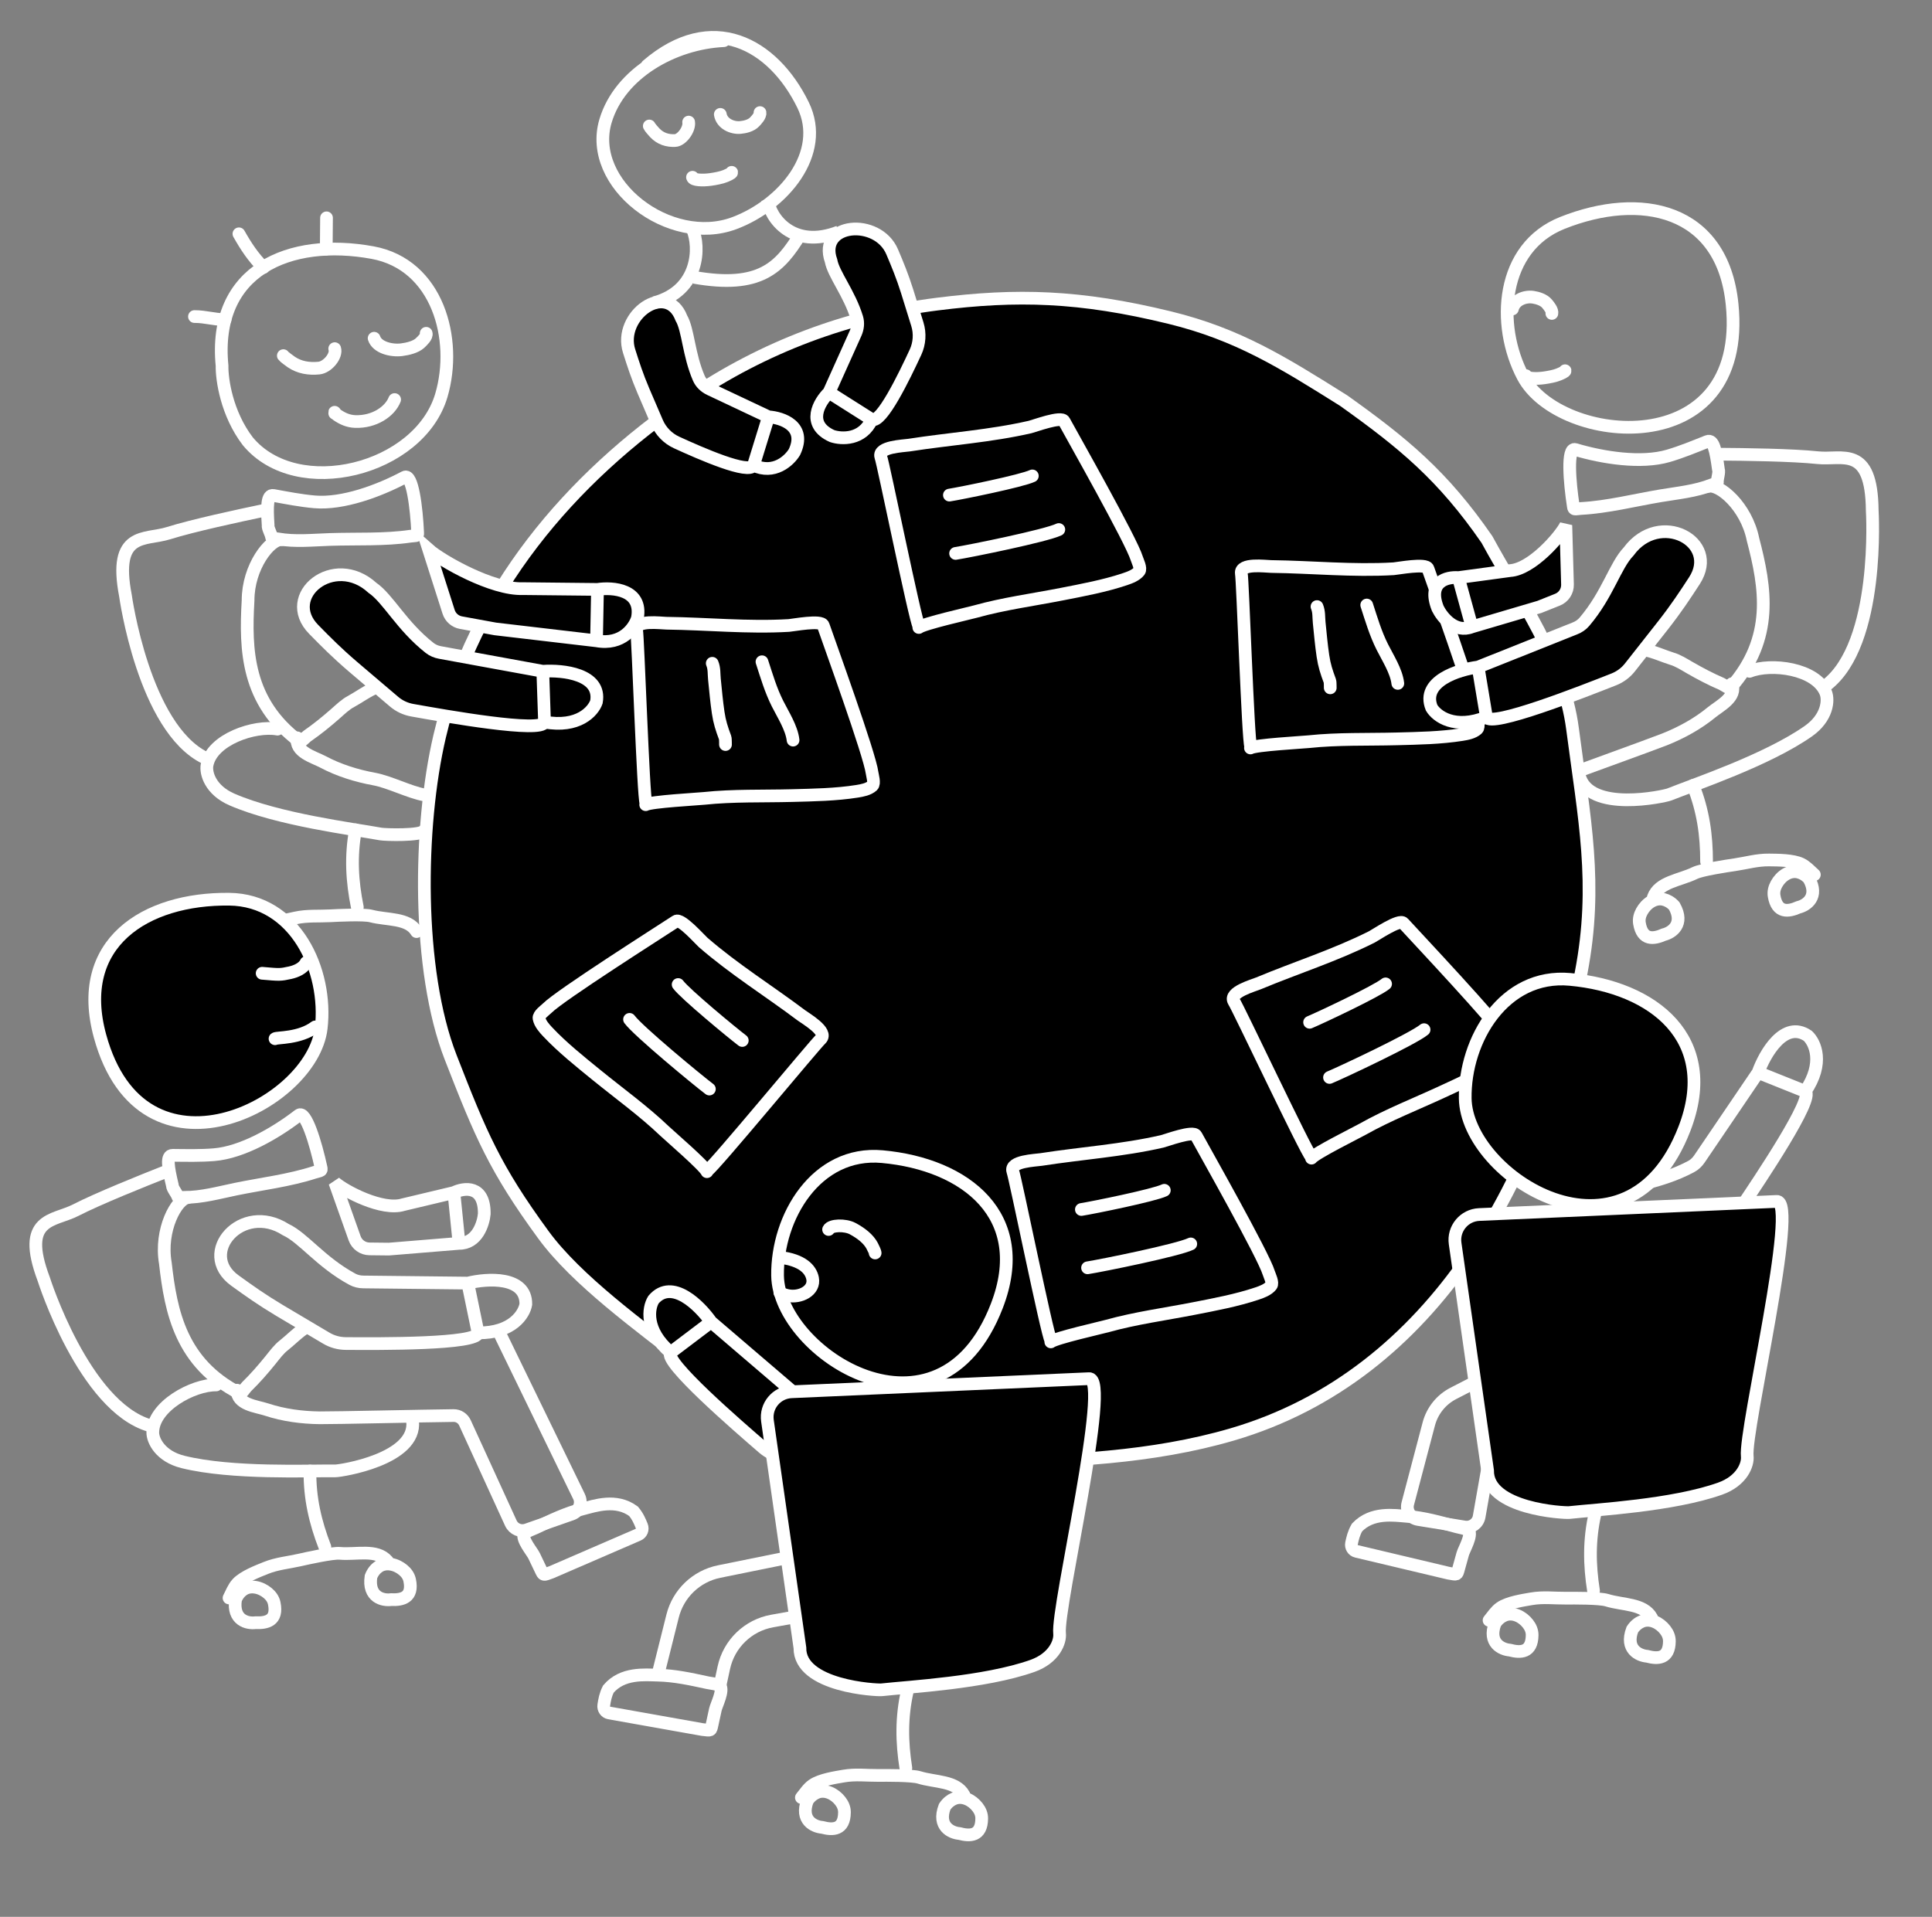 <?xml version="1.0" encoding="UTF-8"?> <svg xmlns="http://www.w3.org/2000/svg" width="650" height="645" viewBox="0 0 650 645" fill="none"><rect x="0" y="0" width="650" height="645" fill="#808080" stroke="none"/><path d="M513.375 126.406C513.536 127.392 516.756 127.521 519.455 127.15C521.04 126.932 523.147 126.535 524.417 126C525.151 125.691 526.61 125.081 526.556 124.751" stroke="white" stroke-width="4.277" stroke-linecap="round"></path><path d="M508.828 103.964C509.547 100.885 513.086 99.608 515.788 100.014C517.375 100.252 519.425 100.902 520.498 102.201C521.117 102.952 522.351 104.432 522.11 105.465" stroke="white" stroke-width="4.277" stroke-linecap="round"></path><path d="M582.678 230.088C584.489 234.624 578.542 237.474 575.786 239.74C571.132 243.565 565.653 246.557 560.082 248.781C555.767 250.504 527.274 260.772 517.815 264.311C516.263 264.891 515.233 266.326 515.133 267.98L512.899 305.026C512.766 307.23 510.977 308.97 508.77 309.043L492.681 309.572C490.123 309.656 488.064 307.49 488.278 304.939L493.316 244.928" stroke="white" stroke-width="4.277" stroke-linecap="round"></path><path d="M512.376 126.684C524.592 149.878 588.224 156.112 582.742 102.347C579.451 70.063 551.895 64.525 525.594 75.027C504.894 83.292 503.207 109.277 512.376 126.684Z" stroke="white" stroke-width="4.277" stroke-linecap="round"></path><path d="M529.333 170.398C528.057 162.189 527.135 150.415 529.981 151.263C539.287 154.038 552.178 156.082 561.324 153.381C565.799 152.06 570.069 150.289 574.403 148.559C576.463 147.736 577.279 151.593 578.137 157.912C578.543 158.987 577.694 160.992 577.813 162.157C577.858 162.593 576.175 163.033 575.841 163.166C570.522 165.29 564.282 165.887 558.66 166.831C549.844 168.311 540.894 170.607 531.954 171.102C529.649 171.229 529.339 171.847 529.299 169.676" stroke="white" stroke-width="4.277" stroke-linecap="round"></path><path d="M574.879 163.656C578.424 162.796 587.514 170.27 589.781 181.525C594.01 197.655 596.967 214.795 582.316 231.331C581.941 231.991 580.032 230.474 579.259 230.142C575.552 228.55 571.974 226.662 568.479 224.653C566.559 223.549 564.582 222.254 562.434 221.634C560.503 221.076 555.583 218.957 553.592 218.79" stroke="white" stroke-width="4.277" stroke-linecap="round"></path><path d="M614.384 230.602C632.679 216.635 629.893 171.784 629.893 171.784C629.693 149.54 619.786 154.885 611.554 154.008C603.024 153.099 586.919 152.897 578.336 152.837" stroke="white" stroke-width="4.277" stroke-linecap="round"></path><path d="M588.63 225.896C595.806 223.031 610.99 224.891 614.267 233.097C615.271 235.611 614.854 241.518 608.343 246.069C594.455 255.778 570.269 263.883 561.614 267.339C560.107 267.941 534.644 273.622 531.359 261.047" stroke="white" stroke-width="4.277" stroke-linecap="round"></path><path d="M569.617 264.295C573.015 272.804 574.163 281.063 574.157 289.933" stroke="white" stroke-width="4.277" stroke-linecap="round"></path><path d="M610.419 294.323C609.058 293.095 607.668 291.557 606.036 290.766C603.184 289.384 598.089 289.414 595.194 289.373C591.188 289.315 587.52 290.406 583.712 290.965C581.093 291.35 572.496 292.64 570.208 293.766C565.222 296.221 558.095 296.762 556.257 301.928" stroke="white" stroke-width="4.277" stroke-linecap="round"></path><path d="M596.885 301.494C597.871 307.386 601.677 306.798 605.088 305.301C607.709 304.663 612.08 301.842 608.596 295.662C607.466 294.418 606.223 293.759 605.037 293.463C602.074 292.723 599.142 294.819 597.677 297.499C597.023 298.695 596.641 300.033 596.885 301.494Z" stroke="white" stroke-width="4.277" stroke-linecap="round"></path><path d="M551.577 310.689C552.562 316.581 556.369 315.993 559.779 314.496C562.4 313.858 566.772 311.037 563.287 304.856C562.158 303.612 560.914 302.954 559.728 302.658C556.765 301.918 553.833 304.014 552.368 306.694C551.715 307.89 551.332 309.227 551.577 310.689Z" stroke="white" stroke-width="4.277" stroke-linecap="round"></path><path d="M488.868 309.246C484.304 309.767 476.902 309.995 472.962 316.17C472.245 318.254 472.192 320.084 472.169 321.78C472.153 322.993 473.106 324.039 474.318 324.087L506.125 325.349C509.103 325.287 508.996 325.448 509.151 323.449L509.565 318.101C509.69 316.488 511.535 311.341 510.014 309.949C509.526 309.503 506.496 309.56 505.708 309.498L505.455 309.479C499.873 309.046 494.367 308.619 488.868 309.246Z" stroke="white" stroke-width="4.277" stroke-linecap="round"></path><path d="M330.959 492.155C309.364 492.414 302.891 490.738 280.755 485.006C275.244 483.58 262.46 477.316 259.705 475.763C249.473 469.991 239.709 465.31 230.426 457.997C215.514 446.25 194.059 430.874 182.826 415.511C166.48 393.155 161.759 381.837 151.598 355.727C140.22 326.49 140.798 278.194 147.903 247.813C159.309 199.043 191.765 161.075 231.6 133.967C256.959 116.709 285.432 106.095 315.318 102.327C342.081 98.953 363.221 99.474 393.54 106.879C416.509 112.49 431.604 121.964 451.862 134.678L452.054 134.799C472.065 149.062 485.405 159.987 500.261 181.534C511.541 202.298 526.03 221.982 529.064 245.263C532.974 275.275 537.67 297.492 531.967 327.267C518.931 395.331 482.949 462.698 414.47 482.705C387.688 490.53 358.625 491.823 330.959 492.155Z" fill="black" stroke="white" stroke-width="4.277" stroke-linecap="round"></path><path d="M580.77 450.598C581.676 455.397 575.292 457.052 572.152 458.745C566.849 461.604 560.897 463.488 555.003 464.6C550.395 465.469 519.949 470.147 510.269 471.761C508.781 472.009 507.566 473.043 507.049 474.46L501.079 490.82L497.643 510.343C497.237 512.647 495.056 514.198 492.747 513.824L477.083 511.288C474.589 510.884 472.986 508.418 473.63 505.975L480.701 479.155C481.872 474.711 484.873 470.974 488.959 468.87L501.079 462.631" stroke="white" stroke-width="4.277" stroke-linecap="round"></path><path d="M473.501 510.248C468.922 509.882 461.614 508.682 456.561 513.985C455.457 515.892 455.053 517.679 454.705 519.339C454.455 520.525 455.19 521.736 456.37 522.016L487.342 529.367C490.276 529.879 490.14 530.016 490.676 528.084L492.11 522.916C492.543 521.356 495.343 516.66 494.118 515.002C493.725 514.471 490.741 513.944 489.979 513.732L489.734 513.664C484.339 512.167 479.019 510.69 473.501 510.248Z" stroke="white" stroke-width="4.277" stroke-linecap="round"></path><path d="M595.332 412.437C595.442 411.558 598.21 412.437 595.332 412.437" stroke="white" stroke-width="4.277" stroke-linecap="round"></path><path d="M217.329 270.259C216.434 268.406 214.626 213.851 214.168 211.991C213.758 208.498 222.327 209.688 224.222 209.711C237.99 209.881 251.595 211.279 265.399 210.471C266.75 210.391 276.382 208.516 276.971 210.44C278.988 216.303 292.618 253.855 293.405 260.074C293.517 260.962 294.356 263.637 293.505 264.406C292.182 265.601 290.073 265.991 288.382 266.26C281.244 267.395 273.687 267.519 266.475 267.709C256.667 267.966 246.621 267.621 236.87 268.656C234.768 268.88 219.031 269.73 217.242 270.767" stroke="white" stroke-width="4.277" stroke-linecap="round"></path><path d="M244.085 250.534C244.057 250.935 244.133 248.707 243.947 248.209C242.823 245.208 242.097 242.998 241.623 239.799C241.072 236.081 240.748 232.332 240.364 228.591C240.169 226.678 240.37 224.982 239.631 223.195" stroke="white" stroke-width="4.277" stroke-linecap="round"></path><path d="M266.817 249.042C266.33 244.895 263.428 240.433 261.595 236.777C259.294 232.186 257.921 227.471 256.361 222.674" stroke="white" stroke-width="4.277" stroke-linecap="round"></path><path d="M420.79 251.174C419.895 249.321 418.087 194.766 417.629 192.906C417.219 189.413 425.788 190.603 427.683 190.626C441.451 190.796 455.056 192.194 468.86 191.386C470.211 191.306 479.843 189.431 480.432 191.355C482.449 197.218 496.079 234.77 496.866 240.989C496.978 241.877 497.817 244.552 496.966 245.321C495.643 246.516 493.534 246.906 491.843 247.175C484.705 248.31 477.148 248.434 469.936 248.624C460.128 248.881 450.082 248.536 440.331 249.571C438.229 249.795 422.492 250.646 420.703 251.682" stroke="white" stroke-width="4.277" stroke-linecap="round"></path><path d="M447.546 231.449C447.518 231.85 447.594 229.622 447.407 229.124C446.284 226.123 445.558 223.913 445.084 220.714C444.532 216.996 444.208 213.247 443.825 209.506C443.63 207.593 443.831 205.897 443.092 204.11" stroke="white" stroke-width="4.277" stroke-linecap="round"></path><path d="M470.278 229.957C469.791 225.81 466.889 221.348 465.056 217.692C462.755 213.101 461.382 208.386 459.822 203.589" stroke="white" stroke-width="4.277" stroke-linecap="round"></path><path d="M309.135 210.626C307.944 208.948 297.091 155.453 296.33 153.695C295.345 150.32 303.993 150.068 305.866 149.776C319.47 147.654 333.118 146.771 346.596 143.678C347.915 143.376 357.101 139.925 358.001 141.724C360.965 147.17 380.649 181.934 382.458 187.935C382.717 188.792 383.989 191.291 383.277 192.19C382.171 193.589 380.157 194.323 378.534 194.87C371.684 197.176 364.253 198.555 357.173 199.941C347.544 201.826 337.58 203.155 328.137 205.798C326.102 206.367 310.726 209.823 309.133 211.142" stroke="white" stroke-width="4.277" stroke-linecap="round"></path><path d="M321.501 186.222C326.425 185.448 351.908 180.275 356.226 178.186" stroke="white" stroke-width="4.277" stroke-linecap="round"></path><path d="M319.416 166.597C323.372 165.975 343.848 161.818 347.317 160.14" stroke="white" stroke-width="4.277" stroke-linecap="round"></path><path d="M353.537 451.015C352.346 449.337 341.493 395.842 340.733 394.084C339.747 390.708 348.395 390.456 350.268 390.164C363.872 388.043 377.52 387.16 390.998 384.067C392.317 383.764 401.503 380.314 402.403 382.113C405.368 387.559 425.051 422.322 426.861 428.324C427.119 429.181 428.391 431.679 427.68 432.579C426.574 433.977 424.56 434.712 422.937 435.259C416.086 437.565 408.655 438.944 401.576 440.329C391.947 442.214 381.983 443.544 372.54 446.186C370.504 446.756 355.128 450.211 353.536 451.531" stroke="white" stroke-width="4.277" stroke-linecap="round"></path><path d="M365.896 426.61C370.82 425.837 396.303 420.663 400.621 418.574" stroke="white" stroke-width="4.277" stroke-linecap="round"></path><path d="M363.818 406.985C367.775 406.364 388.25 402.207 391.719 400.528" stroke="white" stroke-width="4.277" stroke-linecap="round"></path><path d="M441.112 389.201C439.555 387.855 416.276 338.484 415.118 336.957C413.357 333.913 421.697 331.609 423.446 330.88C436.154 325.58 449.199 321.472 461.552 315.259C462.761 314.651 470.861 309.112 472.164 310.645C476.34 315.228 503.735 344.304 506.922 349.702C507.377 350.473 509.208 352.597 508.731 353.64C507.99 355.261 506.209 356.455 504.762 357.372C498.658 361.243 491.769 364.352 485.223 367.384C476.32 371.507 466.96 375.171 458.417 379.987C456.576 381.024 442.465 388.042 441.233 389.703" stroke="white" stroke-width="4.277" stroke-linecap="round"></path><path d="M447.301 362.554C451.899 360.631 475.417 349.537 479.113 346.481" stroke="white" stroke-width="4.277" stroke-linecap="round"></path><path d="M440.603 343.989C444.298 342.443 463.195 333.53 466.165 331.074" stroke="white" stroke-width="4.277" stroke-linecap="round"></path><path d="M238.084 393.807C239.925 392.888 274.683 350.799 276.182 349.606C278.64 347.092 271.128 342.799 269.614 341.66C258.609 333.384 246.984 326.18 236.549 317.107C235.528 316.219 229.047 308.85 227.406 310.014C222.227 313.423 188.497 334.828 184.075 339.271C183.444 339.906 181.145 341.511 181.349 342.64C181.667 344.394 183.098 345.991 184.273 347.237C189.231 352.496 195.138 357.211 200.732 361.766C208.34 367.962 216.505 373.825 223.592 380.602C225.12 382.063 237.059 392.35 237.843 394.263" stroke="white" stroke-width="4.277" stroke-linecap="round"></path><path d="M238.66 366.455C234.68 363.454 214.632 346.894 211.806 343.018" stroke="white" stroke-width="4.277" stroke-linecap="round"></path><path d="M249.731 350.118C246.533 347.707 230.425 334.401 228.154 331.287" stroke="white" stroke-width="4.277" stroke-linecap="round"></path><path d="M148.497 133.02C141.108 158.172 99.946 168.567 83.347 148.457C76.232 139.109 74.623 127.642 74.707 123.077C71.551 90.78 97.467 79.902 125.326 84.997C147.251 89.006 154.042 114.144 148.497 133.02Z" stroke="white" stroke-width="4.277" stroke-linecap="round"></path><path d="M95.328 119.676C95.596 120.083 97.396 121.399 97.965 121.789C100.722 123.678 103.946 124.185 107.294 123.86C110.206 123.577 113.381 119.67 112.616 117.32" stroke="white" stroke-width="4.277" stroke-linecap="round"></path><path d="M125.871 113.819C126.87 116.888 131.565 118.12 135.126 117.681C137.217 117.423 139.913 116.749 141.308 115.437C142.113 114.68 143.719 113.186 143.384 112.156" stroke="white" stroke-width="4.277" stroke-linecap="round"></path><path d="M112.625 139.073C112.486 138.225 112.673 139.137 113.448 139.659C115.211 140.846 117.116 141.754 119.513 141.839C125.914 142.065 131.182 138.494 132.766 134.45" stroke="white" stroke-width="4.277" stroke-linecap="round"></path><path d="M140.515 179.223C140.142 170.924 138.718 159.2 136.096 160.594C127.523 165.154 115.29 169.707 105.79 168.868C101.143 168.457 96.607 167.566 92.016 166.726C89.834 166.327 89.797 170.269 90.205 176.634C90.02 177.767 91.248 179.565 91.362 180.731C91.405 181.167 93.141 181.265 93.495 181.33C99.128 182.36 105.363 181.711 111.061 181.525C119.996 181.233 129.223 181.714 138.084 180.431C140.369 180.101 140.795 180.645 140.405 178.509" stroke="white" stroke-width="4.277" stroke-linecap="round"></path><path d="M94.534 181.618C90.889 181.476 83.456 190.599 83.459 202.081C82.504 218.729 82.993 236.115 100.625 249.428C101.123 250.001 102.694 248.136 103.386 247.657C106.705 245.364 109.84 242.806 112.868 240.145C114.532 238.683 116.214 237.024 118.197 235.991C119.98 235.062 124.384 232.012 126.302 231.455" stroke="white" stroke-width="4.277" stroke-linecap="round"></path><path d="M125.271 197.777C130.693 201.516 135.014 210.531 144.559 218.036C145.564 218.825 146.762 219.325 148.019 219.555L182.617 225.882C189.347 225.404 202.377 226.798 200.658 236.197C199.582 239.32 194.583 245.044 183.201 242.963C182.503 246.778 149.94 240.982 138.826 239.004L138.716 238.985C136.453 238.582 134.331 237.596 132.58 236.106L118.705 224.299C113.268 219.636 109.729 216.059 105.535 211.787C94.49 200.534 112.353 185.98 125.271 197.777Z" fill="black"></path><path d="M182.617 225.882L148.019 219.555C146.762 219.325 145.564 218.825 144.559 218.036C135.014 210.531 130.693 201.516 125.271 197.777C112.353 185.98 94.49 200.534 105.535 211.787C109.729 216.059 113.268 219.636 118.705 224.299L132.58 236.106C134.331 237.596 136.453 238.582 138.716 238.985C149.725 240.944 182.501 246.791 183.201 242.963M182.617 225.882C189.347 225.404 202.377 226.798 200.658 236.197C199.582 239.32 194.583 245.044 183.201 242.963M182.617 225.882L182.909 234.423L183.201 242.963" stroke="white" stroke-width="4.277" stroke-linecap="round"></path><path d="M144.242 184.943C148.463 188.671 165.638 198.485 175.91 198.072L201.023 198.336C206.234 197.542 216.217 198.357 214.461 207.964C213.487 211.179 209.37 217.212 200.689 215.624L166.619 211.626L155.065 209.513C153.123 209.158 151.534 207.762 150.934 205.881L144.242 184.943Z" fill="black"></path><path d="M201.023 198.336L175.91 198.072C165.638 198.485 148.463 188.671 144.242 184.943L150.934 205.881C151.534 207.762 153.123 209.158 155.065 209.513L166.619 211.626L200.689 215.624M201.023 198.336L200.689 215.624M201.023 198.336C206.234 197.542 216.217 198.357 214.461 207.964C213.487 211.179 209.37 217.212 200.689 215.624" stroke="white" stroke-width="4.277" stroke-linecap="round"></path><path d="M69.046 255.054C48.35 244.98 42.213 200.463 42.213 200.463C38.011 178.619 48.779 181.899 56.675 179.412C64.857 176.835 80.605 173.452 89.006 171.697" stroke="white" stroke-width="4.277" stroke-linecap="round"></path><path d="M93.361 245.349C85.76 243.959 71.243 248.785 69.653 257.477C69.166 260.139 70.743 265.848 78.025 269.022C93.559 275.793 118.87 278.956 128.038 280.632C129.634 280.924 141.816 281.252 142.67 279.525" stroke="white" stroke-width="4.277" stroke-linecap="round"></path><path d="M100.02 248.282C99.141 253.087 105.534 254.705 108.684 256.381C114.002 259.21 119.964 261.06 125.865 262.139C130.987 263.076 137.751 266.569 142.775 267.488" stroke="white" stroke-width="4.277" stroke-linecap="round"></path><path d="M119.598 279.231C117.949 288.244 118.458 296.567 120.217 305.261" stroke="white" stroke-width="4.277" stroke-linecap="round"></path><path d="M85.543 316.732C86.635 315.26 87.693 313.477 89.136 312.379C91.659 310.46 96.659 309.483 99.489 308.869C103.404 308.021 107.215 308.365 111.059 308.16C113.702 308.02 122.385 307.584 124.85 308.236C130.223 309.656 137.317 308.778 140.139 313.478" stroke="white" stroke-width="4.277" stroke-linecap="round"></path><path d="M297.212 471.63C290.891 469.777 281.169 472.104 269.326 469.422C268.081 469.14 266.937 468.525 265.966 467.694L239.249 444.819C235.379 439.292 226.085 430.054 219.871 437.312C218.125 440.116 216.83 447.605 225.62 455.13C223.097 458.077 248.119 479.706 256.66 487.089L256.744 487.161C258.483 488.665 260.586 489.691 262.846 490.112L280.757 493.443C287.804 494.725 292.812 495.219 298.772 495.782C314.47 497.267 314.512 474.225 297.212 471.63Z" fill="black"></path><path d="M239.249 444.819L265.966 467.694C266.937 468.525 268.081 469.14 269.326 469.422C281.169 472.104 290.891 469.777 297.212 471.63C314.512 474.225 314.47 497.267 298.772 495.782C292.812 495.219 287.804 494.725 280.757 493.443L262.846 490.112C260.586 489.691 258.483 488.665 256.744 487.161C248.284 479.849 223.089 458.086 225.62 455.13M239.249 444.819C235.379 439.292 226.085 430.054 219.871 437.312C218.125 440.116 216.83 447.605 225.62 455.13M239.249 444.819L232.434 449.974L225.62 455.13" stroke="white" stroke-width="4.277" stroke-linecap="round"></path><path d="M591.49 360.89L571.739 389.993C571.022 391.05 570.08 391.944 568.953 392.545C558.234 398.25 548.242 398.565 542.633 402.017C526.626 409.076 532.735 431.293 547.487 425.728C553.089 423.615 557.79 421.82 564.251 418.728L580.652 410.798C582.722 409.797 584.48 408.253 585.763 406.345C591.998 397.063 610.574 369.434 607.354 367.249M591.49 360.89C593.768 354.539 600.302 343.18 608.208 348.545C610.631 350.79 613.852 357.674 607.354 367.249M591.49 360.89L599.422 364.069L607.354 367.249" stroke="white" stroke-width="4.277" stroke-linecap="round"></path><path d="M356.481 549.662C355.513 540.878 374.043 463.071 366.362 463.918L266.292 468.326C261.242 468.548 257.485 473.078 258.2 478.083L269.122 554.475C268.931 567.471 294.987 568.79 296.6 568.612C305.864 567.591 331.335 566.234 347.311 560.583C354.799 557.934 356.778 552.352 356.481 549.662Z" fill="black" stroke="white" stroke-width="4.277" stroke-linecap="round"></path><path d="M305.281 568.892C303.241 577.824 303.386 586.161 304.764 594.924" stroke="white" stroke-width="4.277" stroke-linecap="round"></path><path d="M269.621 604.872C270.776 603.449 271.911 601.714 273.401 600.68C276.005 598.873 281.043 598.115 283.897 597.625C287.846 596.948 291.638 597.458 295.487 597.422C298.134 597.397 306.827 597.34 309.262 598.099C314.567 599.753 321.693 599.184 324.307 604.004" stroke="white" stroke-width="4.277" stroke-linecap="round"></path><path d="M284.11 609.863C284.049 615.837 280.197 615.845 276.596 614.893C273.907 614.669 269.152 612.559 271.638 605.913C272.561 604.51 273.688 603.667 274.814 603.191C277.627 602.001 280.848 603.617 282.71 606.039C283.541 607.12 284.126 608.382 284.11 609.863Z" stroke="white" stroke-width="4.277" stroke-linecap="round"></path><path d="M330.286 611.934C330.225 617.908 326.372 617.916 322.772 616.965C320.083 616.74 315.328 614.63 317.814 607.985C318.737 606.581 319.864 605.738 320.99 605.262C323.803 604.073 327.024 605.689 328.886 608.11C329.717 609.191 330.301 610.453 330.286 611.934Z" stroke="white" stroke-width="4.277" stroke-linecap="round"></path><path d="M243.518 13.684C226.719 14.469 208.516 24.56 203.715 40.726C197.441 61.85 225.285 83.23 247.053 75.089C263.391 68.98 278.136 51.638 270.181 35.339C260.071 14.628 239.419 3.395 217.72 22.06" stroke="white" stroke-width="4.277" stroke-linecap="round"></path><path d="M218.449 42.395C218.619 42.818 219.873 44.239 220.272 44.662C222.202 46.712 224.596 47.412 227.149 47.29C229.37 47.183 232.078 43.476 231.687 41.087" stroke="white" stroke-width="4.277" stroke-linecap="round"></path><path d="M242.34 38.492C242.85 41.612 246.296 43.124 249.019 42.901C250.618 42.77 252.707 42.26 253.864 41.035C254.533 40.328 255.864 38.935 255.693 37.887" stroke="white" stroke-width="4.277" stroke-linecap="round"></path><path d="M232.984 59.646C233.145 60.632 236.365 60.761 239.064 60.39C240.649 60.172 242.756 59.774 244.027 59.24C244.76 58.931 246.22 58.321 246.165 57.99" stroke="white" stroke-width="4.277" stroke-linecap="round"></path><path d="M229.247 107.054C231.554 111.016 231.686 119.397 235.113 127.271C235.837 128.936 237.22 130.2 238.862 130.975L258.541 140.265C263.176 140.573 271.414 143.375 267.289 152.113C265.582 154.959 260.437 159.833 253.514 156.564C252.008 159.754 235.796 152.635 227.618 148.885C224.682 147.539 222.305 145.104 221.03 142.137L216.464 131.516C214.32 126.468 213.097 122.668 211.657 118.132C207.867 106.185 224.381 94.378 229.247 107.054Z" fill="black"></path><path d="M258.541 140.265L238.862 130.975C237.22 130.2 235.837 128.936 235.113 127.271C231.686 119.397 231.554 111.016 229.247 107.054C224.381 94.378 207.867 106.185 211.657 118.132C213.097 122.668 214.32 126.468 216.464 131.516L221.03 142.137C222.305 145.104 224.682 147.539 227.618 148.885C235.796 152.635 252.008 159.754 253.514 156.564M258.541 140.265L253.514 156.564M258.541 140.265C263.176 140.573 271.414 143.375 267.289 152.113C265.582 154.959 260.437 159.833 253.514 156.564" stroke="white" stroke-width="4.277" stroke-linecap="round"></path><path d="M279.597 87.767C280.418 92.278 285.763 98.735 288.274 106.947C288.804 108.683 288.574 110.542 287.829 112.198L278.905 132.045C275.582 135.291 271.139 142.773 279.952 146.736C283.099 147.79 290.177 148.153 293.317 141.17C296.534 142.617 304.232 126.672 308.013 118.509C309.371 115.578 309.596 112.183 308.638 109.098L305.208 98.058C303.558 92.828 302.019 89.144 300.166 84.76C295.287 73.216 275.061 74.969 279.597 87.767Z" fill="black"></path><path d="M278.905 132.045L287.829 112.198C288.574 110.542 288.804 108.683 288.274 106.947C285.763 98.735 280.418 92.278 279.597 87.767C275.061 74.969 295.287 73.216 300.166 84.76C302.019 89.144 303.558 92.828 305.208 98.058L308.638 109.098C309.596 112.183 309.371 115.578 308.013 118.509C304.232 126.672 296.534 142.617 293.317 141.17M278.905 132.045L293.317 141.17M278.905 132.045C275.582 135.291 271.139 142.773 279.952 146.736C283.099 147.79 290.177 148.153 293.317 141.17" stroke="white" stroke-width="4.277" stroke-linecap="round"></path><path d="M232.995 77.13C235.573 82.974 235.367 97.754 220.105 101.879" stroke="white" stroke-width="4.277"></path><path d="M258.324 67.328C259.021 73.222 266.698 84.104 282.206 78.038" stroke="white" stroke-width="4.277"></path><path d="M269.227 78.909C262.39 90.021 255.687 97.239 233.516 93.318" stroke="white" stroke-width="4.277"></path><path d="M587.84 490.018C586.872 481.235 605.402 403.427 597.721 404.274L497.652 408.682C492.601 408.905 488.844 413.435 489.56 418.439L500.481 494.832C500.291 507.827 526.347 509.147 527.959 508.969C537.223 507.948 562.694 506.59 578.67 500.939C586.159 498.29 588.137 492.708 587.84 490.018Z" fill="black" stroke="white" stroke-width="4.277" stroke-linecap="round"></path><path d="M536.641 509.248C534.601 518.181 534.745 526.518 536.123 535.28" stroke="white" stroke-width="4.277" stroke-linecap="round"></path><path d="M500.981 545.228C502.136 543.805 503.271 542.07 504.76 541.037C507.364 539.229 512.402 538.471 515.256 537.982C519.205 537.305 522.997 537.815 526.846 537.778C529.493 537.753 538.187 537.697 540.621 538.456C545.927 540.109 553.052 539.541 555.667 544.36" stroke="white" stroke-width="4.277" stroke-linecap="round"></path><path d="M515.47 550.218C515.408 556.193 511.556 556.2 507.955 555.249C505.267 555.024 500.512 552.914 502.998 546.269C503.921 544.865 505.048 544.022 506.173 543.546C508.987 542.357 512.208 543.973 514.069 546.394C514.9 547.475 515.485 548.737 515.47 550.218Z" stroke="white" stroke-width="4.277" stroke-linecap="round"></path><path d="M561.646 552.291C561.584 558.265 557.732 558.272 554.131 557.321C551.443 557.097 546.687 554.986 549.174 548.341C550.097 546.937 551.224 546.095 552.349 545.619C555.162 544.429 558.383 546.045 560.245 548.467C561.076 549.547 561.661 550.809 561.646 552.291Z" stroke="white" stroke-width="4.277" stroke-linecap="round"></path><path d="M79.77 467.791C79.716 472.675 86.29 473.19 89.678 474.309C95.398 476.2 101.587 477.015 107.585 477.082C112.231 477.133 142.509 476.439 152.608 476.329C154.265 476.311 155.743 477.279 156.432 478.785L171.872 512.534C172.79 514.542 175.086 515.521 177.171 514.793L192.369 509.486C194.786 508.643 195.925 505.88 194.806 503.578L168.472 449.418" stroke="white" stroke-width="4.277" stroke-linecap="round"></path><path d="M108.065 345.996C105.032 372.035 47.927 400.789 33.657 348.664C25.088 317.364 48.795 302.264 77.114 302.578C99.401 302.825 110.342 326.454 108.065 345.996Z" fill="black" stroke="white" stroke-width="4.277" stroke-linecap="round"></path><path d="M108.01 392.883C106.241 384.766 102.857 373.451 100.508 375.269C92.828 381.211 81.54 387.766 72.035 388.544C67.385 388.924 62.764 388.812 58.097 388.76C55.879 388.736 56.508 392.627 57.987 398.831C57.995 399.979 59.51 401.544 59.819 402.674C59.935 403.097 61.663 402.9 62.022 402.904C67.749 402.968 73.785 401.275 79.369 400.128C88.126 398.331 97.302 397.246 105.819 394.484C108.015 393.772 108.527 394.237 107.782 392.197" stroke="white" stroke-width="4.277" stroke-linecap="round"></path><path d="M63.092 403.013C59.476 403.489 53.691 413.737 55.634 425.053C57.505 441.623 60.925 458.676 80.552 468.818C81.14 469.299 82.373 467.196 82.975 466.607C85.859 463.786 88.516 460.735 91.052 457.601C92.445 455.879 93.822 453.959 95.602 452.606C97.202 451.39 101.027 447.639 102.824 446.766" stroke="white" stroke-width="4.277" stroke-linecap="round"></path><path d="M157.387 431.76L122.217 431.37C120.94 431.356 119.674 431.065 118.551 430.457C107.874 424.673 102.093 416.518 96.117 413.748C81.391 404.304 66.244 421.667 79.032 430.891C83.888 434.394 87.98 437.321 94.127 440.999L109.796 450.292C111.774 451.465 114.032 452.078 116.331 452.092C127.513 452.163 160.805 452.388 160.848 448.497M157.387 431.76C163.939 430.152 177.017 429.324 176.911 438.879C176.378 442.138 172.419 448.625 160.848 448.497M157.387 431.76L159.118 440.129L160.848 448.497" stroke="white" stroke-width="4.277" stroke-linecap="round"></path><path d="M152.715 401.295L135.634 405.364C128.706 407.542 115.935 400.835 112.648 397.89L119.316 416.685C120.065 418.798 122.054 420.219 124.295 420.244L130.855 420.316L154.44 418.382M152.715 401.295L154.44 418.382M152.715 401.295C156.164 399.615 163.035 398.697 162.927 408.463C162.629 411.797 160.514 418.449 154.44 418.382" stroke="white" stroke-width="4.277" stroke-linecap="round"></path><path d="M50.388 479.7C28.288 473.267 14.717 430.428 14.717 430.428C6.885 409.608 18.052 411.022 25.415 407.236C33.043 403.313 47.993 397.319 55.977 394.169" stroke="white" stroke-width="4.277" stroke-linecap="round"></path><path d="M72.72 466.025C64.993 465.939 51.5 473.148 51.402 481.984C51.372 484.69 53.891 490.05 61.604 491.948C78.059 495.998 103.54 494.838 112.86 494.942C114.482 494.96 140.281 491.079 138.811 478.165" stroke="white" stroke-width="4.277" stroke-linecap="round"></path><path d="M104.285 494.988C104.184 504.15 106.091 512.267 109.293 520.539" stroke="white" stroke-width="4.277" stroke-linecap="round"></path><path d="M77.056 537.706C77.883 536.07 78.626 534.134 79.862 532.808C82.024 530.49 86.787 528.682 89.473 527.6C93.189 526.102 97.003 525.797 100.757 524.946C103.338 524.361 111.823 522.464 114.363 522.69C119.898 523.182 126.741 521.118 130.318 525.274" stroke="white" stroke-width="4.277" stroke-linecap="round"></path><path d="M92.265 539.516C93.47 545.367 89.707 546.191 85.986 546.024C83.311 546.374 78.217 545.319 79.239 538.298C79.844 536.73 80.767 535.668 81.766 534.964C84.263 533.206 87.754 534.103 90.086 536.075C91.127 536.955 91.966 538.065 92.265 539.516Z" stroke="white" stroke-width="4.277" stroke-linecap="round"></path><path d="M137.835 531.759C139.04 537.611 135.277 538.434 131.556 538.267C128.881 538.617 123.787 537.562 124.809 530.541C125.414 528.973 126.337 527.911 127.336 527.207C129.834 525.449 133.324 526.346 135.656 528.318C136.697 529.199 137.536 530.308 137.835 531.759Z" stroke="white" stroke-width="4.277" stroke-linecap="round"></path><path d="M88.199 327.501C94.112 328.01 94.252 328.048 97.631 327.309C99.615 326.875 102.054 325.826 102.98 323.906" stroke="white" stroke-width="4.277" stroke-linecap="round"></path><path d="M92.532 349.519C93.121 349.034 100.781 349.519 106.051 345.555" stroke="white" stroke-width="4.277" stroke-linecap="round"></path><path d="M195.805 507.808C200.249 506.648 207.236 504.192 213.136 508.531C214.557 510.216 215.266 511.905 215.899 513.478C216.351 514.604 215.839 515.923 214.726 516.405L185.513 529.048C182.713 530.064 182.871 530.176 182.006 528.367L179.691 523.528C178.993 522.068 175.417 517.933 176.334 516.086C176.628 515.495 179.474 514.455 180.188 514.114L180.416 514.004C185.467 511.588 190.449 509.205 195.805 507.808Z" stroke="white" stroke-width="4.277" stroke-linecap="round"></path><path d="M261.604 429.242C261.97 455.453 315.852 489.872 335.354 439.47C347.064 409.206 325.019 391.77 296.815 389.2C274.618 387.177 261.328 409.569 261.604 429.242Z" stroke="white" stroke-width="4.277" stroke-linecap="round"></path><path d="M294.434 421.614C294.441 421.284 293.694 419.732 293.442 419.254C292.225 416.937 289.839 415.022 286.88 413.431C284.306 412.047 279.467 412.221 278.773 413.716" stroke="white" stroke-width="4.277" stroke-linecap="round"></path><path d="M262.371 434.949C263.135 435.438 264.065 435.751 265.071 435.959C269.216 436.816 274.22 434.309 273.385 430.16C272.764 427.074 269.906 424.004 262.369 423.091" stroke="white" stroke-width="4.277" stroke-linecap="round"></path><path d="M492.959 369.598C493.326 395.81 547.207 430.228 566.709 379.827C578.42 349.562 556.374 332.127 528.17 329.556C505.974 327.533 492.684 349.926 492.959 369.598Z" fill="black" stroke="white" stroke-width="4.277" stroke-linecap="round"></path><path d="M221.377 563.677C216.785 563.571 209.421 562.789 204.677 568.371C203.683 570.338 203.381 572.144 203.128 573.821C202.946 575.02 203.748 576.187 204.942 576.399L236.282 581.979C239.24 582.323 239.112 582.468 239.538 580.508L240.676 575.267C241.02 573.685 243.548 568.838 242.231 567.251C241.809 566.744 238.799 566.387 238.026 566.219L237.778 566.165C232.307 564.977 226.911 563.805 221.377 563.677Z" stroke="white" stroke-width="4.277" stroke-linecap="round"></path><path d="M221.66 562.301L226.285 543.8C228.185 536.203 234.281 530.374 241.956 528.817L264.97 524.147" stroke="white" stroke-width="4.277"></path><path d="M242.277 566.941L243.526 561.164C245.266 553.117 251.691 546.915 259.795 545.461L266.51 544.255" stroke="white" stroke-width="4.277"></path><path d="M88.632 90.021C85.175 86.563 82.786 82.935 80.383 78.678" stroke="white" stroke-width="4.277" stroke-linecap="round"></path><path d="M75.738 107.55C71.935 107.55 69.211 106.519 65.426 106.519" stroke="white" stroke-width="4.277" stroke-linecap="round"></path><path d="M109.852 73.301L109.767 83.834" stroke="white" stroke-width="4.277" stroke-linecap="round"></path><path d="M547.946 185.573C543.37 190.31 540.918 200.002 533.044 209.246C532.216 210.218 531.14 210.946 529.953 211.419L497.289 224.462C490.597 225.324 478.1 229.267 481.644 238.141C483.316 240.989 489.348 245.612 500.094 241.321C501.532 244.923 532.306 232.803 542.81 228.667L542.914 228.626C545.053 227.783 546.938 226.398 548.36 224.591L559.626 210.274C564.034 204.627 566.796 200.422 570.062 195.404C578.664 182.19 558.277 171.455 547.946 185.573Z" fill="black"></path><path d="M497.289 224.462L529.953 211.419C531.14 210.946 532.216 210.218 533.044 209.246C540.918 200.002 543.37 190.31 547.946 185.573C558.277 171.455 578.664 182.19 570.062 195.404C566.796 200.422 564.034 204.627 559.626 210.274L548.36 224.591C546.938 226.398 545.053 227.783 542.914 228.626C532.51 232.723 501.537 244.935 500.094 241.321M497.289 224.462C490.597 225.324 478.1 229.267 481.644 238.141C483.316 240.989 489.348 245.612 500.094 241.321M497.289 224.462L498.692 232.892L500.094 241.321" stroke="white" stroke-width="4.277" stroke-linecap="round"></path><path d="M526.809 176.743C524.805 180.675 515.311 191.534 508.063 192.001L490.664 194.364C486.841 194.04 480.101 195.66 483.723 204.731C485.203 207.733 489.573 213.176 495.215 210.923L517.911 204.225L524.003 201.792C526.085 200.961 527.428 198.919 527.365 196.678L526.809 176.743Z" fill="black"></path><path d="M490.664 194.364L508.063 192.001C515.311 191.534 524.805 180.675 526.809 176.743L527.365 196.678C527.428 198.919 526.085 200.961 524.003 201.792L517.911 204.225L495.215 210.923M490.664 194.364L495.215 210.923M490.664 194.364C486.841 194.04 480.101 195.66 483.723 204.731C485.203 207.733 489.573 213.176 495.215 210.923" stroke="white" stroke-width="4.277" stroke-linecap="round"></path></svg> 